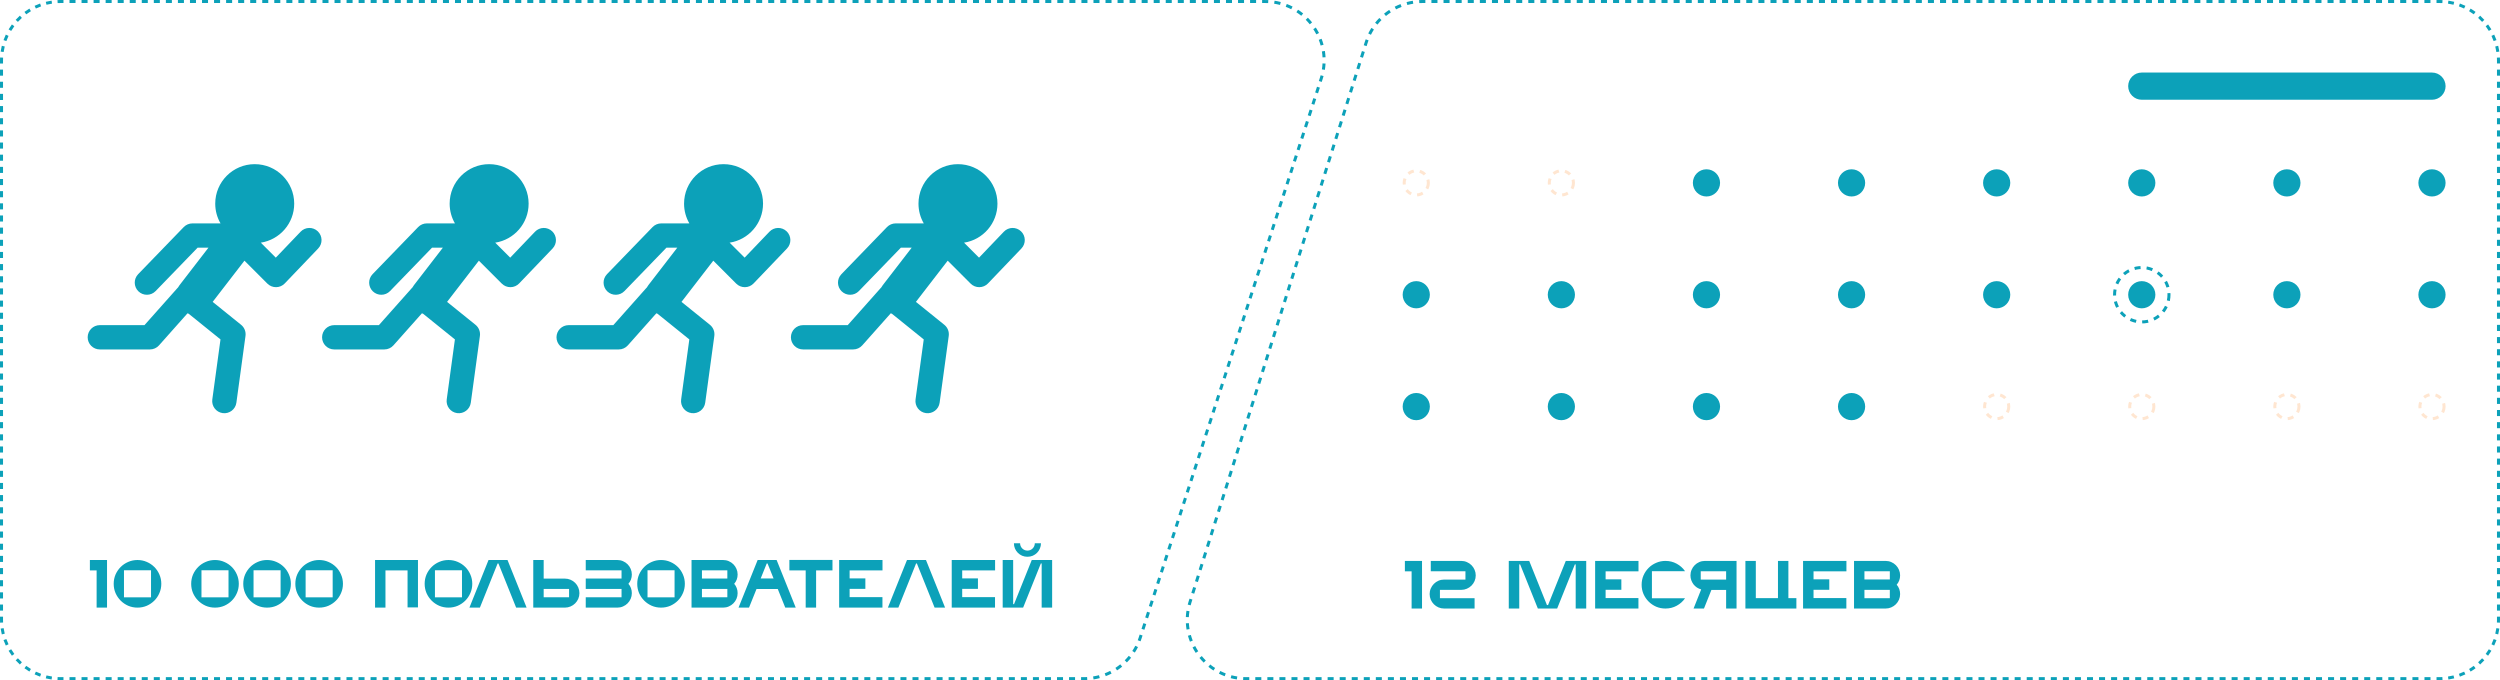 <?xml version="1.0" encoding="UTF-8"?> <svg xmlns="http://www.w3.org/2000/svg" width="827" height="225" viewBox="0 0 827 225" fill="none"> <path d="M704 28.5C704 26.015 706.015 24 708.5 24H804.5C806.985 24 809 26.015 809 28.5C809 30.985 806.985 33 804.5 33H708.5C706.015 33 704 30.985 704 28.5Z" fill="#0CA1B9"></path> <path fill-rule="evenodd" clip-rule="evenodd" d="M807.982 0.024L807.933 1.022C807.624 1.008 807.313 1 807 1L805.998 1L805.998 -2.86815e-05L807 -2.87691e-05C807.329 -2.87979e-05 807.656 0.008 807.982 0.024ZM809.936 0.214L809.79 1.203C810.41 1.294 811.02 1.416 811.619 1.565L811.861 0.595C811.231 0.437 810.588 0.31 809.936 0.214ZM813.74 1.164L813.403 2.106C813.991 2.316 814.565 2.555 815.125 2.82L815.553 1.916C814.964 1.637 814.359 1.386 813.74 1.164ZM817.283 2.843L816.768 3.7C817.303 4.021 817.82 4.367 818.318 4.737L818.914 3.935C818.39 3.545 817.846 3.18 817.283 2.843ZM820.431 5.181L819.759 5.922C820.22 6.339 820.661 6.78 821.078 7.241L821.819 6.569C821.379 6.084 820.916 5.621 820.431 5.181ZM823.065 8.085L822.263 8.682C822.633 9.18 822.979 9.697 823.3 10.232L824.157 9.717C823.82 9.154 823.455 8.61 823.065 8.085ZM825.084 11.447L824.18 11.875C824.445 12.435 824.684 13.009 824.894 13.597L825.836 13.26C825.614 12.641 825.363 12.036 825.084 11.447ZM826.405 15.139L825.435 15.381C825.584 15.98 825.705 16.59 825.797 17.21L826.786 17.064C826.69 16.412 826.563 15.769 826.405 15.139ZM826.976 19.018L825.977 19.067C825.992 19.376 826 19.687 826 20L826 21.005L827 21.005L827 20C827 19.671 826.992 19.343 826.976 19.018ZM827 23.016L826 23.016L826 25.027L827 25.027L827 23.016ZM827 27.038L826 27.038L826 29.049L827 29.049L827 27.038ZM827 31.06L826 31.06L826 33.071L827 33.071L827 31.06ZM827 35.081L826 35.081L826 37.092L827 37.092L827 35.081ZM827 39.103L826 39.103L826 41.114L827 41.114L827 39.103ZM827 43.125L826 43.125L826 45.136L827 45.136L827 43.125ZM827 47.147L826 47.147L826 49.158L827 49.158L827 47.147ZM827 51.169L826 51.169L826 53.179L827 53.179L827 51.169ZM827 55.19L826 55.19L826 57.201L827 57.201L827 55.19ZM827 59.212L826 59.212L826 61.223L827 61.223L827 59.212ZM827 63.234L826 63.234L826 65.245L827 65.245L827 63.234ZM827 67.255L826 67.255L826 69.266L827 69.266L827 67.255ZM827 71.277L826 71.277L826 73.288L827 73.288L827 71.277ZM827 75.299L826 75.299L826 77.31L827 77.31L827 75.299ZM827 79.321L826 79.321L826 81.332L827 81.332L827 79.321ZM827 83.342L826 83.342L826 85.353L827 85.353L827 83.342ZM827 87.364L826 87.364L826 89.375L827 89.375L827 87.364ZM827 91.386L826 91.386L826 93.397L827 93.397L827 91.386ZM827 95.408L826 95.408L826 97.418L827 97.418L827 95.408ZM827 99.429L826 99.429L826 101.44L827 101.44L827 99.429ZM827 103.451L826 103.451L826 105.462L827 105.462L827 103.451ZM827 107.473L826 107.473L826 109.484L827 109.484L827 107.473ZM827 111.495L826 111.495L826 113.505L827 113.505L827 111.495ZM827 115.516L826 115.516L826 117.527L827 117.527L827 115.516ZM827 119.538L826 119.538L826 121.549L827 121.549L827 119.538ZM827 123.56L826 123.56L826 125.571L827 125.571L827 123.56ZM827 127.582L826 127.582L826 129.592L827 129.592L827 127.582ZM827 131.603L826 131.603L826 133.614L827 133.614L827 131.603ZM827 135.625L826 135.625L826 137.636L827 137.636L827 135.625ZM827 139.647L826 139.647L826 141.658L827 141.658L827 139.647ZM827 143.669L826 143.669L826 145.679L827 145.679L827 143.669ZM827 147.69L826 147.69L826 149.701L827 149.701L827 147.69ZM827 151.712L826 151.712L826 153.723L827 153.723L827 151.712ZM827 155.734L826 155.734L826 157.745L827 157.745L827 155.734ZM827 159.755L826 159.755L826 161.766L827 161.766L827 159.755ZM827 163.777L826 163.777L826 165.788L827 165.788L827 163.777ZM827 167.799L826 167.799L826 169.81L827 169.81L827 167.799ZM827 171.821L826 171.821L826 173.832L827 173.832L827 171.821ZM827 175.842L826 175.842L826 177.853L827 177.853L827 175.842ZM827 179.864L826 179.864L826 181.875L827 181.875L827 179.864ZM827 183.886L826 183.886L826 185.897L827 185.897L827 183.886ZM827 187.908L826 187.908L826 189.918L827 189.918L827 187.908ZM827 191.929L826 191.929L826 193.94L827 193.94L827 191.929ZM827 195.951L826 195.951L826 197.962L827 197.962L827 195.951ZM827 199.973L826 199.973L826 201.984L827 201.984L827 199.973ZM827 203.995L826 203.995L826 205C826 205.313 825.992 205.624 825.977 205.933L826.976 205.982C826.992 205.656 827 205.329 827 205L827 203.995ZM826.786 207.936L825.797 207.79C825.706 208.41 825.584 209.02 825.435 209.619L826.405 209.861C826.563 209.231 826.69 208.588 826.786 207.936ZM825.836 211.74L824.894 211.403C824.684 211.991 824.445 212.565 824.18 213.125L825.084 213.553C825.363 212.964 825.614 212.359 825.836 211.74ZM824.157 215.283L823.3 214.768C822.979 215.303 822.633 215.82 822.263 216.318L823.065 216.915C823.455 216.39 823.82 215.846 824.157 215.283ZM821.819 218.431L821.078 217.759C820.661 218.22 820.22 218.661 819.759 219.078L820.431 219.819C820.916 219.379 821.379 218.916 821.819 218.431ZM818.914 221.065L818.318 220.263C817.82 220.633 817.303 220.979 816.768 221.3L817.283 222.157C817.846 221.82 818.39 221.455 818.914 221.065ZM815.553 223.084L815.125 222.18C814.565 222.445 813.991 222.684 813.403 222.894L813.74 223.836C814.359 223.614 814.964 223.363 815.553 223.084ZM811.861 224.405L811.619 223.435C811.02 223.584 810.41 223.706 809.79 223.797L809.936 224.786C810.588 224.69 811.231 224.563 811.861 224.405ZM807.982 224.976C807.656 224.992 807.329 225 807 225L806.003 225L806.003 224L807 224C807.313 224 807.624 223.992 807.933 223.977L807.982 224.976ZM804.01 225L804.01 224L802.016 224L802.016 225L804.01 225ZM800.022 225L800.022 224L798.029 224L798.029 225L800.022 225ZM796.035 225L796.035 224L794.041 224L794.041 225L796.035 225ZM792.048 225L792.048 224L790.054 224L790.054 225L792.048 225ZM788.061 225L788.061 224L786.067 224L786.067 225L788.061 225ZM784.073 225L784.073 224L782.08 224L782.08 225L784.073 225ZM780.086 225L780.086 224L778.093 224L778.093 225L780.086 225ZM776.099 225L776.099 224L774.105 224L774.105 225L776.099 225ZM772.112 225L772.112 224L770.118 224L770.118 225L772.112 225ZM768.124 225L768.124 224L766.131 224L766.131 225L768.124 225ZM764.137 225L764.137 224L762.144 224L762.144 225L764.137 225ZM760.15 225L760.15 224L758.156 224L758.156 225L760.15 225ZM756.163 225L756.163 224L754.169 224L754.169 225L756.163 225ZM752.176 225L752.176 224L750.182 224L750.182 225L752.176 225ZM748.188 225L748.188 224L746.195 224L746.195 225L748.188 225ZM744.201 225L744.201 224L742.208 224L742.208 225L744.201 225ZM740.214 225L740.214 224L738.22 224L738.22 225L740.214 225ZM736.227 225L736.227 224L734.233 224L734.233 225L736.227 225ZM732.239 225L732.239 224L730.246 224L730.246 225L732.239 225ZM728.252 225L728.252 224L726.259 224L726.259 225L728.252 225ZM724.265 225L724.265 224L722.271 224L722.271 225L724.265 225ZM720.278 225L720.278 224L718.284 224L718.284 225L720.278 225ZM716.291 225L716.291 224L714.297 224L714.297 225L716.291 225ZM712.303 225L712.303 224L710.31 224L710.31 225L712.303 225ZM708.316 225L708.316 224L706.322 224L706.322 225L708.316 225ZM704.329 225L704.329 224L702.335 224L702.335 225L704.329 225ZM700.342 225L700.342 224L698.348 224L698.348 225L700.342 225ZM696.354 225L696.354 224L694.361 224L694.361 225L696.354 225ZM692.367 225L692.367 224L690.374 224L690.374 225L692.367 225ZM688.38 225L688.38 224L686.386 224L686.386 225L688.38 225ZM684.393 225L684.393 224L682.399 224L682.399 225L684.393 225ZM680.405 225L680.405 224L678.412 224L678.412 225L680.405 225ZM676.418 225L676.418 224L674.425 224L674.425 225L676.418 225ZM672.431 225L672.431 224L670.437 224L670.437 225L672.431 225ZM668.444 225L668.444 224L666.45 224L666.45 225L668.444 225ZM664.456 225L664.456 224L662.463 224L662.463 225L664.456 225ZM660.469 225L660.469 224L658.476 224L658.476 225L660.469 225ZM656.482 225L656.482 224L654.488 224L654.488 225L656.482 225ZM652.495 225L652.495 224L650.501 224L650.501 225L652.495 225ZM648.508 225L648.508 224L646.514 224L646.514 225L648.508 225ZM644.52 225L644.52 224L642.527 224L642.527 225L644.52 225ZM640.533 225L640.533 224L638.539 224L638.539 225L640.533 225ZM636.546 225L636.546 224L634.552 224L634.552 225L636.546 225ZM632.559 225L632.559 224L630.565 224L630.565 225L632.559 225ZM628.571 225L628.571 224L626.578 224L626.578 225L628.571 225ZM624.584 225L624.584 224L622.59 224L622.59 225L624.584 225ZM620.597 225L620.597 224L618.603 224L618.603 225L620.597 225ZM616.61 225L616.61 224L614.616 224L614.616 225L616.61 225ZM612.622 225L612.622 224L610.629 224L610.629 225L612.622 225ZM608.635 225L608.635 224L606.641 224L606.641 225L608.635 225ZM604.648 225L604.648 224L602.654 224L602.654 225L604.648 225ZM600.661 225L600.661 224L598.667 224L598.667 225L600.661 225ZM596.673 225L596.673 224L594.68 224L594.68 225L596.673 225ZM592.686 225L592.686 224L590.693 224L590.693 225L592.686 225ZM588.699 225L588.699 224L586.705 224L586.705 225L588.699 225ZM584.712 225L584.712 224L582.718 224L582.718 225L584.712 225ZM580.724 225L580.724 224L578.731 224L578.731 225L580.724 225ZM576.737 225L576.737 224L574.744 224L574.744 225L576.737 225ZM572.75 225L572.75 224L570.756 224L570.756 225L572.75 225ZM568.763 225L568.763 224L566.769 224L566.769 225L568.763 225ZM564.775 225L564.775 224L562.782 224L562.782 225L564.775 225ZM560.788 225L560.788 224L558.795 224L558.795 225L560.788 225ZM556.801 225L556.801 224L554.807 224L554.807 225L556.801 225ZM552.814 225L552.814 224L550.82 224L550.82 225L552.814 225ZM548.826 225L548.826 224L546.833 224L546.833 225L548.826 225ZM544.839 225L544.839 224L542.846 224L542.846 225L544.839 225ZM540.852 225L540.852 224L538.858 224L538.858 225L540.852 225ZM536.865 225L536.865 224L534.871 224L534.871 225L536.865 225ZM532.877 225L532.877 224L530.884 224L530.884 225L532.877 225ZM528.89 225L528.89 224L526.897 224L526.897 225L528.89 225ZM524.903 225L524.903 224L522.909 224L522.909 225L524.903 225ZM520.916 225L520.916 224L518.922 224L518.922 225L520.916 225ZM516.928 225L516.928 224L514.935 224L514.935 225L516.928 225ZM512.941 225L512.941 224L510.948 224L510.948 225L512.941 225ZM508.954 225L508.954 224L506.96 224L506.96 225L508.954 225ZM504.967 225L504.967 224L502.973 224L502.973 225L504.967 225ZM500.98 225L500.98 224L498.986 224L498.986 225L500.98 225ZM496.992 225L496.992 224L494.999 224L494.999 225L496.992 225ZM493.005 225L493.005 224L491.011 224L491.011 225L493.005 225ZM489.018 225L489.018 224L487.024 224L487.024 225L489.018 225ZM485.031 225L485.031 224L483.037 224L483.037 225L485.031 225ZM481.043 225L481.043 224L479.05 224L479.05 225L481.043 225ZM477.056 225L477.056 224L475.062 224L475.062 225L477.056 225ZM473.069 225L473.069 224L471.075 224L471.075 225L473.069 225ZM469.082 225L469.082 224L467.088 224L467.088 225L469.082 225ZM465.094 225L465.094 224L463.101 224L463.101 225L465.094 225ZM461.107 225L461.107 224L459.113 224L459.113 225L461.107 225ZM457.12 225L457.12 224L455.126 224L455.126 225L457.12 225ZM453.133 225L453.133 224L451.139 224L451.139 225L453.133 225ZM449.145 225L449.145 224L447.152 224L447.152 225L449.145 225ZM445.158 225L445.158 224L443.164 224L443.164 225L445.158 225ZM441.171 225L441.171 224L439.177 224L439.177 225L441.171 225ZM437.184 225L437.184 224L435.19 224L435.19 225L437.184 225ZM433.196 225L433.196 224L431.203 224L431.203 225L433.196 225ZM429.209 225L429.209 224L427.216 224L427.216 225L429.209 225ZM425.222 225L425.222 224L423.228 224L423.228 225L425.222 225ZM421.235 225L421.235 224L419.241 224L419.241 225L421.235 225ZM417.247 225L417.247 224L415.254 224L415.254 225L417.247 225ZM413.26 225L413.26 224L412.264 224C411.93 224 411.599 223.992 411.271 223.975L411.221 224.974C411.566 224.991 411.914 225 412.264 225L413.26 225ZM409.147 224.762L409.299 223.774C408.64 223.672 407.994 223.536 407.363 223.37L407.107 224.336C407.772 224.512 408.453 224.655 409.147 224.762ZM405.124 223.699L405.48 222.764C404.86 222.528 404.256 222.26 403.671 221.963L403.218 222.855C403.835 223.168 404.47 223.45 405.124 223.699ZM401.412 221.814L401.956 220.975C401.401 220.615 400.866 220.227 400.354 219.813L399.725 220.591C400.264 221.027 400.827 221.435 401.412 221.814ZM398.175 219.199L398.88 218.49C398.412 218.024 397.968 217.533 397.551 217.022L396.776 217.654C397.215 218.192 397.682 218.708 398.175 219.199ZM395.543 215.974L396.379 215.424C396.016 214.873 395.682 214.302 395.377 213.715L394.49 214.175C394.81 214.793 395.162 215.393 395.543 215.974ZM393.628 212.278L394.558 211.912C394.317 211.3 394.108 210.673 393.931 210.035L392.967 210.302C393.153 210.974 393.374 211.633 393.628 212.278ZM392.517 208.267L393.504 208.103C393.396 207.455 393.322 206.799 393.283 206.136L392.284 206.195C392.326 206.894 392.404 207.585 392.517 208.267ZM392.272 204.112L393.27 204.159C393.301 203.507 393.366 202.85 393.467 202.19L392.478 202.039C392.372 202.733 392.304 203.425 392.272 204.112ZM392.899 199.998L393.867 200.249C393.949 199.931 394.041 199.613 394.141 199.295L394.444 198.331L393.491 198.031L393.187 198.994C393.082 199.329 392.986 199.663 392.899 199.998ZM394.097 196.104L395.051 196.404L395.658 194.477L394.704 194.177L394.097 196.104ZM395.311 192.249L396.264 192.55L396.871 190.623L395.917 190.322L395.311 192.249ZM396.524 188.395L397.478 188.696L398.084 186.768L397.131 186.468L396.524 188.395ZM397.737 184.541L398.691 184.841L399.298 182.914L398.344 182.614L397.737 184.541ZM398.951 180.687L399.904 180.987L400.511 179.06L399.557 178.76L398.951 180.687ZM400.164 176.833L401.118 177.133L401.725 175.206L400.771 174.906L400.164 176.833ZM401.377 172.979L402.331 173.279L402.938 171.352L401.984 171.052L401.377 172.979ZM402.591 169.124L403.545 169.425L404.151 167.498L403.197 167.197L402.591 169.124ZM403.804 165.27L404.758 165.571L405.365 163.643L404.411 163.343L403.804 165.27ZM405.017 161.416L405.971 161.716L406.578 159.789L405.624 159.489L405.017 161.416ZM406.231 157.562L407.185 157.862L407.791 155.935L406.838 155.635L406.231 157.562ZM407.444 153.708L408.398 154.008L409.005 152.081L408.051 151.781L407.444 153.708ZM408.658 149.854L409.611 150.154L410.218 148.227L409.264 147.927L408.658 149.854ZM409.871 145.999L410.825 146.3L411.431 144.373L410.478 144.072L409.871 145.999ZM411.084 142.145L412.038 142.446L412.645 140.518L411.691 140.218L411.084 142.145ZM412.298 138.291L413.251 138.591L413.858 136.664L412.904 136.364L412.298 138.291ZM413.511 134.437L414.465 134.737L415.072 132.81L414.118 132.51L413.511 134.437ZM414.724 130.583L415.678 130.883L416.285 128.956L415.331 128.656L414.724 130.583ZM415.938 126.729L416.892 127.029L417.498 125.102L416.544 124.802L415.938 126.729ZM417.151 122.874L418.105 123.175L418.712 121.248L417.758 120.947L417.151 122.874ZM418.364 119.02L419.318 119.321L419.925 117.394L418.971 117.093L418.364 119.02ZM419.578 115.166L420.532 115.466L421.138 113.539L420.185 113.239L419.578 115.166ZM420.791 111.312L421.745 111.612L422.352 109.685L421.398 109.385L420.791 111.312ZM422.005 107.458L422.958 107.758L423.565 105.831L422.611 105.531L422.005 107.458ZM423.218 103.604L424.172 103.904L424.778 101.977L423.825 101.677L423.218 103.604ZM424.431 99.749L425.385 100.05L425.992 98.123L425.038 97.822L424.431 99.749ZM425.645 95.895L426.598 96.196L427.205 94.269L426.251 93.968L425.645 95.895ZM426.858 92.041L427.812 92.341L428.419 90.414L427.465 90.114L426.858 92.041ZM428.071 88.187L429.025 88.487L429.632 86.56L428.678 86.26L428.071 88.187ZM429.285 84.333L430.239 84.633L430.845 82.706L429.891 82.406L429.285 84.333ZM430.498 80.479L431.452 80.779L432.059 78.852L431.105 78.552L430.498 80.479ZM431.712 76.624L432.665 76.925L433.272 74.998L432.318 74.697L431.712 76.624ZM432.925 72.77L433.879 73.071L434.485 71.144L433.532 70.843L432.925 72.77ZM434.138 68.916L435.092 69.216L435.699 67.289L434.745 66.989L434.138 68.916ZM435.352 65.062L436.305 65.362L436.912 63.435L435.958 63.135L435.352 65.062ZM436.565 61.208L437.519 61.508L438.125 59.581L437.172 59.281L436.565 61.208ZM437.778 57.354L438.732 57.654L439.339 55.727L438.385 55.427L437.778 57.354ZM438.992 53.499L439.946 53.8L440.552 51.873L439.598 51.572L438.992 53.499ZM440.205 49.645L441.159 49.946L441.766 48.019L440.812 47.718L440.205 49.645ZM441.418 45.791L442.372 46.091L442.979 44.164L442.025 43.864L441.418 45.791ZM442.632 41.937L443.586 42.237L444.192 40.31L443.238 40.01L442.632 41.937ZM443.845 38.083L444.799 38.383L445.406 36.456L444.452 36.156L443.845 38.083ZM445.059 34.229L446.012 34.529L446.619 32.602L445.665 32.302L445.059 34.229ZM446.272 30.375L447.226 30.675L447.832 28.748L446.879 28.447L446.272 30.375ZM447.485 26.52L448.439 26.821L449.046 24.893L448.092 24.593L447.485 26.52ZM448.699 22.666L449.652 22.966L450.259 21.039L449.305 20.739L448.699 22.666ZM449.912 18.812L450.866 19.112L451.472 17.185L450.519 16.885L449.912 18.812ZM451.125 14.958L452.079 15.258L452.383 14.294C452.483 13.974 452.592 13.658 452.709 13.346L451.772 12.996C451.649 13.324 451.535 13.657 451.429 13.994L451.125 14.958ZM452.612 11.063L453.507 11.509C453.807 10.908 454.137 10.327 454.495 9.767L453.653 9.228C453.276 9.818 452.928 10.43 452.612 11.063ZM454.88 7.514L455.662 8.138C456.08 7.615 456.524 7.116 456.993 6.642L456.282 5.939C455.789 6.438 455.321 6.963 454.88 7.514ZM457.842 4.52L458.475 5.294C458.993 4.871 459.532 4.475 460.091 4.109L459.542 3.272C458.954 3.658 458.387 4.074 457.842 4.52ZM461.364 2.211L461.822 3.1C462.415 2.795 463.024 2.521 463.649 2.279L463.288 1.347C462.63 1.601 461.988 1.89 461.364 2.211ZM465.292 0.69L465.552 1.655C466.194 1.482 466.848 1.342 467.511 1.236L467.354 0.249C466.655 0.36 465.967 0.508 465.292 0.69ZM469.451 0.028L469.503 1.026C469.836 1.009 470.17 1 470.506 1L471.507 1L471.507 5.60595e-07L470.506 6.48145e-07C470.152 6.7904e-07 469.801 0.009 469.451 0.028ZM473.51 3.85493e-07L473.51 1L475.513 1L475.513 2.10389e-07L473.51 3.85493e-07ZM477.516 3.5287e-08L477.516 1L479.519 1L479.519 -1.39817e-07L477.516 3.5287e-08ZM481.522 -3.14919e-07L481.522 1L483.525 1L483.525 -4.90021e-07L481.522 -3.14919e-07ZM485.528 -6.65125e-07L485.528 1L487.531 1L487.531 -8.40227e-07L485.528 -6.65125e-07ZM489.534 -1.01533e-06L489.534 1L491.537 1L491.537 -1.19043e-06L489.534 -1.01533e-06ZM493.54 -1.36554e-06L493.54 1L495.542 1L495.542 -1.54064e-06L493.54 -1.36554e-06ZM497.545 -1.71574e-06L497.545 1L499.548 1L499.548 -1.89084e-06L497.545 -1.71574e-06ZM501.551 -2.06595e-06L501.551 1L503.554 1L503.554 -2.24105e-06L501.551 -2.06595e-06ZM505.557 -2.41615e-06L505.557 1L507.56 1L507.56 -2.59126e-06L505.557 -2.41615e-06ZM509.563 -2.76636e-06L509.563 1L511.566 1L511.566 -2.94146e-06L509.563 -2.76636e-06ZM513.569 -3.11656e-06L513.569 1L515.572 1L515.572 -3.29167e-06L513.569 -3.11656e-06ZM517.575 -3.46677e-06L517.575 1L519.578 1L519.578 -3.64187e-06L517.575 -3.46677e-06ZM521.581 -3.81697e-06L521.581 1L523.584 1L523.584 -3.99208e-06L521.581 -3.81697e-06ZM525.587 -4.16718e-06L525.587 1L527.589 1L527.589 -4.34228e-06L525.587 -4.16718e-06ZM529.592 -4.51739e-06L529.592 1L531.595 1L531.595 -4.69249e-06L529.592 -4.51739e-06ZM533.598 -4.86759e-06L533.598 1L535.601 1L535.601 -5.04269e-06L533.598 -4.86759e-06ZM537.604 -5.2178e-06L537.604 1L539.607 1L539.607 -5.3929e-06L537.604 -5.2178e-06ZM541.61 -5.568e-06L541.61 1L543.613 1L543.613 -5.74311e-06L541.61 -5.568e-06ZM545.616 -5.91821e-06L545.616 1L547.619 1L547.619 -6.09331e-06L545.616 -5.91821e-06ZM549.622 -6.26841e-06L549.622 1L551.625 1L551.625 -6.44352e-06L549.622 -6.26841e-06ZM553.628 -6.61862e-06L553.628 1L555.631 1L555.631 -6.79372e-06L553.628 -6.61862e-06ZM557.634 -6.96883e-06L557.634 1L559.637 1L559.637 -7.14393e-06L557.634 -6.96883e-06ZM561.64 -7.31903e-06L561.64 1L563.642 1L563.642 -7.49414e-06L561.64 -7.31903e-06ZM565.645 -7.66924e-06L565.645 1L567.648 1L567.648 -7.84434e-06L565.645 -7.66924e-06ZM569.651 -8.01944e-06L569.651 1L571.654 1L571.654 -8.19455e-06L569.651 -8.01944e-06ZM573.657 -8.36965e-06L573.657 1L575.66 1L575.66 -8.54475e-06L573.657 -8.36965e-06ZM577.663 -8.71986e-06L577.663 1L579.666 1L579.666 -8.89496e-06L577.663 -8.71986e-06ZM581.669 -9.07006e-06L581.669 1L583.672 1L583.672 -9.24516e-06L581.669 -9.07006e-06ZM585.675 -9.42027e-06L585.675 1L587.678 1L587.678 -9.59537e-06L585.675 -9.42027e-06ZM589.681 -9.77047e-06L589.681 1L591.684 1L591.684 -9.94558e-06L589.681 -9.77047e-06ZM593.687 -1.01207e-05L593.687 1L595.69 1L595.69 -1.02958e-05L593.687 -1.01207e-05ZM597.693 -1.04709e-05L597.693 1L599.695 1L599.695 -1.0646e-05L597.693 -1.04709e-05ZM601.698 -1.08211e-05L601.698 1L603.701 1L603.701 -1.09962e-05L601.698 -1.08211e-05ZM605.704 -1.11713e-05L605.704 1L607.707 1L607.707 -1.13464e-05L605.704 -1.11713e-05ZM609.71 -1.15215e-05L609.71 1L611.713 1L611.713 -1.16966e-05L609.71 -1.15215e-05ZM613.716 -1.18717e-05L613.716 1L615.719 1L615.719 -1.20468e-05L613.716 -1.18717e-05ZM617.722 -1.22219e-05L617.722 1L619.725 1L619.725 -1.2397e-05L617.722 -1.22219e-05ZM621.728 -1.25721e-05L621.728 1L623.731 1L623.731 -1.27472e-05L621.728 -1.25721e-05ZM625.734 -1.29223e-05L625.734 1L627.737 1L627.737 -1.30974e-05L625.734 -1.29223e-05ZM629.74 -1.32725e-05L629.74 1L631.743 1L631.743 -1.34476e-05L629.74 -1.32725e-05ZM633.746 -1.36227e-05L633.746 1L635.749 1L635.749 -1.37978e-05L633.746 -1.36227e-05ZM637.751 -1.39729e-05L637.751 1L639.754 1L639.754 -1.4148e-05L637.751 -1.39729e-05ZM641.757 -1.43232e-05L641.757 1L643.76 1L643.76 -1.44983e-05L641.757 -1.43232e-05ZM645.763 -1.46734e-05L645.763 1L647.766 1L647.766 -1.48485e-05L645.763 -1.46734e-05ZM649.769 -1.50236e-05L649.769 1L651.772 1L651.772 -1.51987e-05L649.769 -1.50236e-05ZM653.775 -1.53738e-05L653.775 1L655.778 1L655.778 -1.55489e-05L653.775 -1.53738e-05ZM657.781 -1.5724e-05L657.781 1L659.784 1L659.784 -1.58991e-05L657.781 -1.5724e-05ZM661.787 -1.60742e-05L661.787 1L663.79 1L663.79 -1.62493e-05L661.787 -1.60742e-05ZM665.793 -1.64244e-05L665.793 1L667.796 1L667.796 -1.65995e-05L665.793 -1.64244e-05ZM669.799 -1.67746e-05L669.799 1L671.802 1L671.802 -1.69497e-05L669.799 -1.67746e-05ZM673.804 -1.71248e-05L673.804 1L675.807 1L675.807 -1.72999e-05L673.804 -1.71248e-05ZM677.81 -1.7475e-05L677.81 1L679.813 1L679.813 -1.76501e-05L677.81 -1.7475e-05ZM681.816 -1.78252e-05L681.816 1L683.819 1L683.819 -1.80003e-05L681.816 -1.78252e-05ZM685.822 -1.81754e-05L685.822 1L687.825 1L687.825 -1.83505e-05L685.822 -1.81754e-05ZM689.828 -1.85256e-05L689.828 1L691.831 1L691.831 -1.87007e-05L689.828 -1.85256e-05ZM693.834 -1.88758e-05L693.834 1L695.837 1L695.837 -1.90509e-05L693.834 -1.88758e-05ZM697.84 -1.9226e-05L697.84 1L699.843 1L699.843 -1.94011e-05L697.84 -1.9226e-05ZM701.846 -1.95762e-05L701.846 1L703.849 1L703.849 -1.97513e-05L701.846 -1.95762e-05ZM705.852 -1.99264e-05L705.852 1L707.855 1L707.855 -2.01016e-05L705.852 -1.99264e-05ZM709.857 -2.02767e-05L709.857 1L711.86 1L711.86 -2.04518e-05L709.857 -2.02767e-05ZM713.863 -2.06269e-05L713.863 1L715.866 1L715.866 -2.0802e-05L713.863 -2.06269e-05ZM717.869 -2.09771e-05L717.869 1L719.872 1L719.872 -2.11522e-05L717.869 -2.09771e-05ZM721.875 -2.13273e-05L721.875 1L723.878 1L723.878 -2.15024e-05L721.875 -2.13273e-05ZM725.881 -2.16775e-05L725.881 1L727.884 1L727.884 -2.18526e-05L725.881 -2.16775e-05ZM729.887 -2.20277e-05L729.887 1L731.89 1L731.89 -2.22028e-05L729.887 -2.20277e-05ZM733.893 -2.23779e-05L733.893 1L735.896 1L735.896 -2.2553e-05L733.893 -2.23779e-05ZM737.899 -2.27281e-05L737.899 1L739.902 1L739.902 -2.29032e-05L737.899 -2.27281e-05ZM741.904 -2.30783e-05L741.904 1L743.907 1L743.907 -2.32534e-05L741.904 -2.30783e-05ZM745.91 -2.34285e-05L745.91 1L747.913 1L747.913 -2.36036e-05L745.91 -2.34285e-05ZM749.916 -2.37787e-05L749.916 1L751.919 1L751.919 -2.39538e-05L749.916 -2.37787e-05ZM753.922 -2.41289e-05L753.922 1L755.925 1L755.925 -2.4304e-05L753.922 -2.41289e-05ZM757.928 -2.44791e-05L757.928 1L759.931 1L759.931 -2.46542e-05L757.928 -2.44791e-05ZM761.934 -2.48293e-05L761.934 1L763.937 1L763.937 -2.50044e-05L761.934 -2.48293e-05ZM765.94 -2.51795e-05L765.94 1L767.943 1L767.943 -2.53546e-05L765.94 -2.51795e-05ZM769.945 -2.55297e-05L769.945 1L771.948 1L771.948 -2.57048e-05L769.945 -2.55297e-05ZM773.951 -2.58799e-05L773.951 1L775.954 1L775.954 -2.6055e-05L773.951 -2.58799e-05ZM777.957 -2.62301e-05L777.957 1L779.96 1L779.96 -2.64052e-05L777.957 -2.62301e-05ZM781.963 -2.65803e-05L781.963 1L783.966 1L783.966 -2.67554e-05L781.963 -2.65803e-05ZM785.969 -2.69305e-05L785.969 1L787.972 1L787.972 -2.71056e-05L785.969 -2.69305e-05ZM789.975 -2.72807e-05L789.975 1L791.978 1L791.978 -2.74558e-05L789.975 -2.72807e-05ZM793.981 -2.76309e-05L793.981 1L795.984 1L795.984 -2.7806e-05L793.981 -2.76309e-05ZM797.987 -2.79811e-05L797.987 1L799.989 1L799.989 -2.81562e-05L797.987 -2.79811e-05ZM801.992 -2.83313e-05L801.992 1L803.995 1L803.995 -2.85064e-05L801.992 -2.83313e-05Z" fill="#0CA1B9"></path> <path fill-rule="evenodd" clip-rule="evenodd" d="M19.018 224.976L19.067 223.977C19.376 223.992 19.687 224 20 224H20.996V225H20C19.671 225 19.343 224.992 19.018 224.976ZM17.064 224.786L17.21 223.797C16.59 223.706 15.98 223.584 15.381 223.435L15.139 224.405C15.769 224.563 16.412 224.69 17.064 224.786ZM13.26 223.836L13.597 222.894C13.009 222.684 12.435 222.445 11.875 222.18L11.447 223.084C12.036 223.363 12.641 223.614 13.26 223.836ZM9.717 222.157L10.232 221.3C9.697 220.979 9.18 220.633 8.682 220.263L8.085 221.065C8.61 221.455 9.154 221.82 9.717 222.157ZM6.569 219.819L7.241 219.078C6.78 218.661 6.339 218.22 5.922 217.759L5.181 218.431C5.621 218.916 6.084 219.379 6.569 219.819ZM3.935 216.915L4.737 216.318C4.367 215.82 4.021 215.303 3.7 214.768L2.843 215.283C3.18 215.846 3.545 216.39 3.935 216.915ZM1.916 213.553L2.82 213.125C2.555 212.565 2.316 211.991 2.106 211.403L1.164 211.74C1.386 212.359 1.637 212.964 1.916 213.553ZM0.595 209.861L1.565 209.619C1.416 209.02 1.294 208.41 1.203 207.79L0.214 207.936C0.31 208.588 0.437 209.231 0.595 209.861ZM0.024 205.982L1.023 205.933C1.008 205.624 1 205.313 1 205L1 203.995H0L0 205C0 205.329 0.008 205.656 0.024 205.982ZM0 201.984H1L1 199.973H0L0 201.984ZM0 197.962H1L1 195.951H0L0 197.962ZM0 193.94H1L1 191.929H0L0 193.94ZM0 189.918H1L1 187.908H0L0 189.918ZM0 185.897H1L1 183.886H0L0 185.897ZM0 181.875H1L1 179.864H0L0 181.875ZM0 177.853H1L1 175.842H0L0 177.853ZM0 173.832H1L1 171.821H0L0 173.832ZM0 169.81H1L1 167.799H0L0 169.81ZM0 165.788H1L1 163.777H0L0 165.788ZM0 161.766H1L1 159.755H0L0 161.766ZM0 157.745H1L1 155.734H0L0 157.745ZM0 153.723H1L1 151.712H0L0 153.723ZM0 149.701H1L1 147.69H0L0 149.701ZM0 145.679H1L1 143.668H0L0 145.679ZM0 141.658H1L1 139.647H0L0 141.658ZM0 137.636H1L1 135.625H0L0 137.636ZM0 133.614H1L1 131.603H0L0 133.614ZM0 129.592H1L1 127.582H0L0 129.592ZM0 125.571H1L1 123.56H0L0 125.571ZM0 121.549H1L1 119.538H0L0 121.549ZM0 117.527H1L1 115.516H0L0 117.527ZM0 113.505H1L1 111.495H0L0 113.505ZM0 109.484H1L1 107.473H0L0 109.484ZM0 105.462H1L1 103.451H0L0 105.462ZM0 101.44H1L1 99.429H0L0 101.44ZM0 97.418H1L1 95.408H0L0 97.418ZM0 93.397H1L1 91.386H0L0 93.397ZM0 89.375H1L1 87.364H0L0 89.375ZM0 85.353H1L1 83.342H0L0 85.353ZM0 81.332H1L1 79.321H0L0 81.332ZM0 77.31H1L1 75.299H0L0 77.31ZM0 73.288H1L1 71.277H0L0 73.288ZM0 69.266H1L1 67.255H0L0 69.266ZM0 65.245H1L1 63.234H0L0 65.245ZM0 61.223H1L1 59.212H0L0 61.223ZM0 57.201H1L1 55.19H0L0 57.201ZM0 53.179H1L1 51.169H0L0 53.179ZM0 49.158H1L1 47.147H0L0 49.158ZM0 45.136H1L1 43.125H0L0 45.136ZM0 41.114H1L1 39.103H0L0 41.114ZM0 37.092H1L1 35.082H0L0 37.092ZM0 33.071H1L1 31.06H0L0 33.071ZM0 29.049H1L1 27.038H0L0 29.049ZM0 25.027H1L1 23.016H0L0 25.027ZM0 21.006H1L1 20C1 19.687 1.008 19.376 1.023 19.067L0.024 19.018C0.008 19.343 0 19.671 0 20L0 21.006ZM0.214 17.064L1.203 17.21C1.294 16.59 1.416 15.98 1.565 15.381L0.595 15.139C0.437 15.769 0.31 16.412 0.214 17.064ZM1.164 13.26L2.106 13.597C2.316 13.009 2.555 12.435 2.82 11.875L1.916 11.447C1.637 12.036 1.386 12.641 1.164 13.26ZM2.843 9.717L3.7 10.232C4.021 9.697 4.367 9.18 4.737 8.682L3.935 8.085C3.545 8.61 3.18 9.154 2.843 9.717ZM5.181 6.569L5.922 7.241C6.339 6.78 6.78 6.339 7.241 5.922L6.569 5.181C6.084 5.621 5.621 6.084 5.181 6.569ZM8.085 3.935L8.682 4.737C9.18 4.367 9.697 4.021 10.232 3.7L9.717 2.843C9.154 3.18 8.61 3.545 8.085 3.935ZM11.447 1.916L11.875 2.82C12.435 2.555 13.009 2.316 13.597 2.106L13.26 1.164C12.641 1.386 12.036 1.637 11.447 1.916ZM15.139 0.595L15.381 1.565C15.98 1.416 16.59 1.294 17.21 1.203L17.064 0.214C16.412 0.31 15.769 0.437 15.139 0.595ZM19.018 0.024C19.343 0.008 19.671 0 20 0L20.996 0V1H20C19.687 1 19.376 1.008 19.067 1.023L19.018 0.024ZM22.989 0V1L24.981 1V0L22.989 0ZM26.974 0V1L28.966 1V0L26.974 0ZM30.959 0V1L32.951 1V0L30.959 0ZM34.944 0V1L36.936 1V0L34.944 0ZM38.929 0V1L40.922 1V0L38.929 0ZM42.914 0V1L44.907 1V0L42.914 0ZM46.899 0V1L48.892 1V0L46.899 0ZM50.884 0V1L52.877 1V0L50.884 0ZM54.869 0V1L56.862 1V0L54.869 0ZM58.854 0V1L60.847 1V0L58.854 0ZM62.839 0V1L64.832 1V0L62.839 0ZM66.824 0V1L68.817 1V0L66.824 0ZM70.809 0V1L72.802 1V0L70.809 0ZM74.794 0V1L76.787 1V0L74.794 0ZM78.779 0V1L80.772 1V0L78.779 0ZM82.764 0V1L84.757 1V0L82.764 0ZM86.749 0V1L88.742 1V0L86.749 0ZM90.734 0V1L92.727 1V0L90.734 0ZM94.719 0V1L96.712 1V0L94.719 0ZM98.705 0V1L100.697 1V0L98.705 0ZM102.69 0V1L104.682 1V0L102.69 0ZM106.675 0V1L108.667 1V0L106.675 0ZM110.66 0V1L112.652 1V0L110.66 0ZM114.645 0V1L116.637 1V0L114.645 0ZM118.63 0V1L120.622 1V0L118.63 0ZM122.615 0V1L124.607 1V0L122.615 0ZM126.6 0V1L128.592 1V0L126.6 0ZM130.585 0V1L132.577 1V0L130.585 0ZM134.57 0V1L136.563 1V0L134.57 0ZM138.555 0V1L140.548 1V0L138.555 0ZM142.54 0V1L144.533 1V0L142.54 0ZM146.525 0V1L148.518 1V0L146.525 0ZM150.51 0V1L152.503 1V0L150.51 0ZM154.495 0V1L156.488 1V0L154.495 0ZM158.48 0V1L160.473 1V0L158.48 0ZM162.465 0V1L164.458 1V0L162.465 0ZM166.45 0V1L168.443 1V0L166.45 0ZM170.435 0V1L172.428 1V0L170.435 0ZM174.42 0V1L176.413 1V0L174.42 0ZM178.405 0V1L180.398 1V0L178.405 0ZM182.391 0V1L184.383 1V0L182.391 0ZM186.376 0V1L188.368 1V0L186.376 0ZM190.361 0V1L192.353 1V0L190.361 0ZM194.346 0V1L196.338 1V0L194.346 0ZM198.331 0V1L200.323 1V0L198.331 0ZM202.316 0V1L204.308 1V0L202.316 0ZM206.301 0V1L208.293 1V0L206.301 0ZM210.286 0V1L212.278 1V0L210.286 0ZM214.271 0V1L216.263 1V0L214.271 0ZM218.256 0V1L220.248 1V0L218.256 0ZM222.241 0V1L224.234 1V0L222.241 0ZM226.226 0V1L228.219 1V0L226.226 0ZM230.211 0V1L232.204 1V0L230.211 0ZM234.196 0V1L236.189 1V0L234.196 0ZM238.181 0V1L240.174 1V0L238.181 0ZM242.166 0V1L244.159 1V0L242.166 0ZM246.151 0V1L248.144 1V0L246.151 0ZM250.136 0V1L252.129 1V0L250.136 0ZM254.121 0V1L256.114 1V0L254.121 0ZM258.106 0V1L260.099 1V0L258.106 0ZM262.091 0V1L264.084 1V0L262.091 0ZM266.077 0V1L268.069 1V0L266.077 0ZM270.062 0V1L272.054 1V0L270.062 0ZM274.047 0V1L276.039 1V0L274.047 0ZM278.032 0V1L280.024 1V0L278.032 0ZM282.017 0V1L284.009 1V0L282.017 0ZM286.002 0V1L287.994 1V0L286.002 0ZM289.987 0V1L291.979 1V0L289.987 0ZM293.972 0V1L295.964 1V0L293.972 0ZM297.957 0V1L299.949 1V0L297.957 0ZM301.942 0V1L303.934 1V0L301.942 0ZM305.927 0V1L307.919 1V0L305.927 0ZM309.912 0V1L311.905 1V0L309.912 0ZM313.897 0V1L315.89 1V0L313.897 0ZM317.882 0V1L319.875 1V0L317.882 0ZM321.867 0V1L323.86 1V0L321.867 0ZM325.852 0V1L327.845 1V0L325.852 0ZM329.837 0V1L331.83 1V0L329.837 0ZM333.822 0V1L335.815 1V0L333.822 0ZM337.807 0V1L339.8 1V0L337.807 0ZM341.792 0V1L343.785 1V0L341.792 0ZM345.777 0V1L347.77 1V0L345.777 0ZM349.762 0V1L351.755 1V0L349.762 0ZM353.747 0V1L355.74 1V0L353.747 0ZM357.733 0V1L359.725 1V0L357.733 0ZM361.718 0V1L363.71 1V0L361.718 0ZM365.703 0V1L367.695 1V0L365.703 0ZM369.688 0V1L371.68 1V0L369.688 0ZM373.673 0V1L375.665 1V0L373.673 0ZM377.658 0V1L379.65 1V0L377.658 0ZM381.643 0V1L383.635 1V0L381.643 0ZM385.628 0V1L387.62 1V0L385.628 0ZM389.613 0V1L391.605 1V0L389.613 0ZM393.598 0V1L395.59 1V0L393.598 0ZM397.583 0V1L399.576 1V0L397.583 0ZM401.568 0V1L403.561 1V0L401.568 0ZM405.553 0V1L407.546 1V0L405.553 0ZM409.538 0V1L411.531 1V0L409.538 0ZM413.523 0V1L415.516 1V0L413.523 0ZM417.508 0V1L418.504 1C418.839 1 419.172 1.008 419.502 1.025L419.552 0.026M357.622 225V224H358.618C358.952 224 359.284 223.991 359.614 223.974L359.666 224.973C359.319 224.991 358.969 225 358.618 225H357.622ZM361.75 224.754L361.594 223.767C362.253 223.662 362.903 223.524 363.541 223.353L363.8 224.319C363.128 224.499 362.444 224.645 361.75 224.754ZM365.792 223.67L365.433 222.737C366.054 222.498 366.661 222.227 367.251 221.926L367.705 222.817C367.084 223.134 366.446 223.419 365.792 223.67ZM369.519 221.768L368.974 220.93C369.531 220.568 370.068 220.177 370.584 219.759L371.214 220.536C370.671 220.976 370.105 221.387 369.519 221.768ZM372.77 219.133L372.063 218.426C372.531 217.957 372.976 217.464 373.394 216.946L374.172 217.575C373.731 218.12 373.263 218.64 372.77 219.133ZM375.402 215.879L374.563 215.335C374.922 214.781 375.254 214.206 375.556 213.611L376.448 214.063C376.129 214.69 375.78 215.296 375.402 215.879ZM377.297 212.148L376.363 211.791C376.481 211.482 376.592 211.169 376.695 210.852L377 209.908L377.952 210.216L377.646 211.16C377.538 211.494 377.421 211.823 377.297 212.148ZM378.563 208.328L377.611 208.02L378.222 206.132L379.174 206.44L378.563 208.328ZM379.785 204.552L378.833 204.244L379.444 202.357L380.396 202.665L379.785 204.552ZM381.007 200.777L380.056 200.469L380.667 198.581L381.618 198.889L381.007 200.777ZM382.229 197.001L381.278 196.693L381.889 194.806L382.84 195.114L382.229 197.001ZM383.451 193.226L382.5 192.918L383.111 191.03L384.062 191.338L383.451 193.226ZM384.673 189.45L383.722 189.142L384.333 187.255L385.284 187.563L384.673 189.45ZM385.896 185.675L384.944 185.367L385.555 183.479L386.507 183.787L385.896 185.675ZM387.118 181.899L386.166 181.591L386.777 179.704L387.729 180.012L387.118 181.899ZM388.34 178.124L387.389 177.816L388 175.928L388.951 176.236L388.34 178.124ZM389.562 174.348L388.611 174.04L389.222 172.153L390.173 172.461L389.562 174.348ZM390.784 170.573L389.833 170.265L390.444 168.377L391.395 168.685L390.784 170.573ZM392.006 166.797L391.055 166.489L391.666 164.602L392.617 164.91L392.006 166.797ZM393.229 163.022L392.277 162.714L392.888 160.826L393.84 161.134L393.229 163.022ZM394.451 159.246L393.499 158.938L394.11 157.051L395.062 157.359L394.451 159.246ZM395.673 155.471L394.721 155.163L395.333 153.275L396.284 153.583L395.673 155.471ZM396.895 151.695L395.944 151.387L396.555 149.5L397.506 149.808L396.895 151.695ZM398.117 147.92L397.166 147.612L397.777 145.724L398.728 146.032L398.117 147.92ZM399.339 144.144L398.388 143.836L398.999 141.949L399.95 142.257L399.339 144.144ZM400.562 140.369L399.61 140.061L400.221 138.173L401.173 138.481L400.562 140.369ZM401.784 136.593L400.832 136.285L401.443 134.398L402.395 134.705L401.784 136.593ZM403.006 132.818L402.054 132.51L402.666 130.622L403.617 130.93L403.006 132.818ZM404.228 129.042L403.277 128.734L403.888 126.846L404.839 127.154L404.228 129.042ZM405.45 125.267L404.499 124.959L405.11 123.071L406.061 123.379L405.45 125.267ZM406.672 121.491L405.721 121.183L406.332 119.295L407.283 119.603L406.672 121.491ZM407.895 117.716L406.943 117.408L407.554 115.52L408.506 115.828L407.895 117.716ZM409.117 113.94L408.165 113.632L408.776 111.744L409.728 112.052L409.117 113.94ZM410.339 110.165L409.387 109.857L409.999 107.969L410.95 108.277L410.339 110.165ZM411.561 106.389L410.61 106.081L411.221 104.193L412.172 104.501L411.561 106.389ZM412.783 102.614L411.832 102.306L412.443 100.418L413.394 100.726L412.783 102.614ZM414.005 98.838L413.054 98.53L413.665 96.642L414.616 96.95L414.005 98.838ZM415.227 95.063L414.276 94.755L414.887 92.867L415.839 93.175L415.227 95.063ZM416.45 91.287L415.498 90.979L416.109 89.091L417.061 89.399L416.45 91.287ZM417.672 87.512L416.72 87.204L417.332 85.316L418.283 85.624L417.672 87.512ZM418.894 83.736L417.943 83.428L418.554 81.54L419.505 81.848L418.894 83.736ZM420.116 79.96L419.165 79.653L419.776 77.765L420.727 78.073L420.116 79.96ZM421.338 76.185L420.387 75.877L420.998 73.989L421.949 74.297L421.338 76.185ZM422.56 72.409L421.609 72.102L422.22 70.214L423.172 70.522L422.56 72.409ZM423.783 68.634L422.831 68.326L423.442 66.438L424.394 66.746L423.783 68.634ZM425.005 64.859L424.053 64.55L424.664 62.663L425.616 62.971L425.005 64.859ZM426.227 61.083L425.276 60.775L425.887 58.887L426.838 59.195L426.227 61.083ZM427.449 57.307L426.498 56.999L427.109 55.112L428.06 55.42L427.449 57.307ZM428.671 53.532L427.72 53.224L428.331 51.336L429.282 51.644L428.671 53.532ZM429.893 49.756L428.942 49.448L429.553 47.561L430.505 47.869L429.893 49.756ZM431.116 45.981L430.164 45.673L430.775 43.785L431.727 44.093L431.116 45.981ZM432.338 42.205L431.386 41.897L431.997 40.01L432.949 40.318L432.338 42.205ZM433.56 38.43L432.609 38.122L433.22 36.234L434.171 36.542L433.56 38.43ZM434.782 34.654L433.831 34.346L434.442 32.459L435.393 32.767L434.782 34.654ZM436.004 30.879L435.053 30.571L435.664 28.683L436.615 28.991L436.004 30.879ZM437.226 27.103L436.275 26.795L436.581 25.852C436.684 25.533 436.778 25.214 436.864 24.895L437.83 25.154C437.74 25.489 437.64 25.825 437.532 26.16L437.226 27.103ZM438.268 23.107L437.281 22.948C437.387 22.287 437.457 21.628 437.492 20.973L438.49 21.026C438.453 21.716 438.38 22.41 438.268 23.107ZM438.492 18.934L437.493 18.987C437.458 18.321 437.388 17.662 437.283 17.011L438.271 16.853C438.381 17.538 438.455 18.233 438.492 18.934ZM437.831 14.806L436.866 15.068C436.692 14.426 436.484 13.796 436.246 13.179L437.178 12.818C437.43 13.467 437.648 14.131 437.831 14.806ZM436.322 10.908L435.432 11.364C435.129 10.774 434.796 10.199 434.434 9.643L435.272 9.098C435.652 9.682 436.003 10.287 436.322 10.908ZM434.04 7.405L433.263 8.034C432.846 7.519 432.402 7.025 431.933 6.555L432.641 5.849C433.135 6.343 433.602 6.863 434.04 7.405ZM431.088 4.446L430.457 5.221C429.944 4.804 429.408 4.413 428.851 4.05L429.397 3.212C429.984 3.595 430.548 4.006 431.088 4.446ZM427.586 2.163L427.132 3.054C426.545 2.755 425.939 2.484 425.316 2.246L425.673 1.312C426.33 1.563 426.968 1.848 427.586 2.163ZM423.683 0.669L423.426 1.636C422.792 1.467 422.144 1.331 421.482 1.228L421.635 0.24C422.332 0.348 423.015 0.492 423.683 0.669ZM355.63 225V224H353.638V225H355.63ZM351.647 225V224H349.655V225H351.647ZM347.663 225V224H345.671V225H347.663ZM343.679 225V224H341.687V225H343.679ZM339.695 225V224H337.703V225H339.695ZM335.712 225V224H333.72V225H335.712ZM331.728 225V224H329.736V225H331.728ZM327.744 225V224H325.752V225H327.744ZM323.76 225V224H321.768V225H323.76ZM319.777 225V224H317.785V225H319.777ZM315.793 225V224H313.801V225H315.793ZM311.809 225V224H309.817V225H311.809ZM307.825 225V224H305.833V225H307.825ZM303.842 225V224H301.85V225H303.842ZM299.858 225V224H297.866V225H299.858ZM295.874 225V224H293.882V225H295.874ZM291.89 225V224H289.899V225H291.89ZM287.907 225V224H285.915V225H287.907ZM283.923 225V224H281.931V225H283.923ZM279.939 225V224H277.947V225H279.939ZM275.955 225V224H273.964V225H275.955ZM271.972 225V224H269.98V225H271.972ZM267.988 225V224H265.996V225H267.988ZM264.004 225V224H262.012V225H264.004ZM260.02 225V224H258.029V225H260.02ZM256.037 225V224H254.045V225H256.037ZM252.053 225V224H250.061V225H252.053ZM248.069 225V224H246.077V225H248.069ZM244.085 225V224H242.094V225H244.085ZM240.102 225V224H238.11V225H240.102ZM236.118 225V224H234.126V225H236.118ZM232.134 225V224H230.142V225H232.134ZM228.15 225V224H226.159V225H228.15ZM224.167 225V224H222.175V225H224.167ZM220.183 225V224H218.191V225H220.183ZM216.199 225V224H214.207V225H216.199ZM212.215 225V224H210.224V225H212.215ZM208.232 225V224H206.24V225H208.232ZM204.248 225V224H202.256V225H204.248ZM200.264 225V224H198.272V225H200.264ZM196.281 225V224H194.289V225H196.281ZM192.297 225V224H190.305V225H192.297ZM188.313 225V224H186.321V225H188.313ZM184.329 225V224H182.337V225H184.329ZM180.346 225V224H178.354V225H180.346ZM176.362 225V224H174.37V225H176.362ZM172.378 225V224H170.386V225H172.378ZM168.394 225V224H166.403V225H168.394ZM164.411 225V224H162.419V225H164.411ZM160.427 225V224H158.435V225H160.427ZM156.443 225V224H154.451V225H156.443ZM152.459 225V224H150.468V225H152.459ZM148.476 225V224H146.484V225H148.476ZM144.492 225V224H142.5V225H144.492ZM140.508 225V224H138.516V225H140.508ZM136.525 225V224H134.533V225H136.525ZM132.541 225V224H130.549V225H132.541ZM128.557 225V224H126.565V225H128.557ZM124.573 225V224H122.581V225H124.573ZM120.59 225V224H118.598V225H120.59ZM116.606 225V224H114.614V225H116.606ZM112.622 225V224H110.63V225H112.622ZM108.638 225V224H106.647V225H108.638ZM104.655 225V224H102.663V225H104.655ZM100.671 225V224H98.679V225H100.671ZM96.687 225V224H94.695V225H96.687ZM92.703 225V224H90.712V225H92.703ZM88.72 225V224H86.728V225H88.72ZM84.736 225V224H82.744V225H84.736ZM80.752 225V224H78.76V225H80.752ZM76.768 225V224H74.776V225H76.768ZM72.784 225V224H70.793V225H72.784ZM68.801 225V224H66.809V225H68.801ZM64.817 225V224H62.825V225H64.817ZM60.833 225V224H58.841V225H60.833ZM56.849 225V224H54.858V225H56.849ZM52.866 225V224H50.874V225H52.866ZM48.882 225V224H46.89V225H48.882ZM44.898 225V224H42.906V225H44.898ZM40.914 225V224H38.922V225H40.914ZM36.931 225V224H34.939V225H36.931ZM32.947 225V224H30.955V225H32.947ZM28.963 225V224H26.971V225H28.963ZM24.979 225V224H22.988V225H24.979Z" fill="#0CA1B9"></path> <path d="M35.405 201H31.961V188.694H29.735V185.25H35.405V201ZM45.485 185.25C46.577 185.25 47.599 185.46 48.551 185.88C49.503 186.286 50.336 186.846 51.05 187.56C51.764 188.274 52.324 189.107 52.73 190.059C53.15 191.011 53.36 192.033 53.36 193.125C53.36 194.217 53.15 195.239 52.73 196.191C52.324 197.143 51.764 197.976 51.05 198.69C50.336 199.404 49.503 199.971 48.551 200.391C47.599 200.797 46.577 201 45.485 201C44.393 201 43.371 200.797 42.419 200.391C41.467 199.971 40.634 199.404 39.92 198.69C39.206 197.976 38.639 197.143 38.219 196.191C37.813 195.239 37.61 194.217 37.61 193.125C37.61 192.033 37.813 191.011 38.219 190.059C38.639 189.107 39.206 188.274 39.92 187.56C40.634 186.846 41.467 186.286 42.419 185.88C43.371 185.46 44.393 185.25 45.485 185.25ZM49.958 188.652H41.012V197.598H49.958V188.652ZM71.12 185.25C72.212 185.25 73.234 185.46 74.186 185.88C75.138 186.286 75.971 186.846 76.685 187.56C77.399 188.274 77.959 189.107 78.365 190.059C78.785 191.011 78.995 192.033 78.995 193.125C78.995 194.217 78.785 195.239 78.365 196.191C77.959 197.143 77.399 197.976 76.685 198.69C75.971 199.404 75.138 199.971 74.186 200.391C73.234 200.797 72.212 201 71.12 201C70.028 201 69.006 200.797 68.054 200.391C67.102 199.971 66.269 199.404 65.555 198.69C64.841 197.976 64.274 197.143 63.854 196.191C63.448 195.239 63.245 194.217 63.245 193.125C63.245 192.033 63.448 191.011 63.854 190.059C64.274 189.107 64.841 188.274 65.555 187.56C66.269 186.846 67.102 186.286 68.054 185.88C69.006 185.46 70.028 185.25 71.12 185.25ZM75.593 188.652H66.647V197.598H75.593V188.652ZM88.346 185.25C89.438 185.25 90.46 185.46 91.412 185.88C92.364 186.286 93.197 186.846 93.911 187.56C94.625 188.274 95.185 189.107 95.591 190.059C96.011 191.011 96.221 192.033 96.221 193.125C96.221 194.217 96.011 195.239 95.591 196.191C95.185 197.143 94.625 197.976 93.911 198.69C93.197 199.404 92.364 199.971 91.412 200.391C90.46 200.797 89.438 201 88.346 201C87.254 201 86.232 200.797 85.28 200.391C84.328 199.971 83.495 199.404 82.781 198.69C82.067 197.976 81.5 197.143 81.08 196.191C80.674 195.239 80.471 194.217 80.471 193.125C80.471 192.033 80.674 191.011 81.08 190.059C81.5 189.107 82.067 188.274 82.781 187.56C83.495 186.846 84.328 186.286 85.28 185.88C86.232 185.46 87.254 185.25 88.346 185.25ZM92.819 188.652H83.873V197.598H92.819V188.652ZM105.573 185.25C106.665 185.25 107.687 185.46 108.639 185.88C109.591 186.286 110.424 186.846 111.138 187.56C111.852 188.274 112.412 189.107 112.818 190.059C113.238 191.011 113.448 192.033 113.448 193.125C113.448 194.217 113.238 195.239 112.818 196.191C112.412 197.143 111.852 197.976 111.138 198.69C110.424 199.404 109.591 199.971 108.639 200.391C107.687 200.797 106.665 201 105.573 201C104.481 201 103.459 200.797 102.507 200.391C101.555 199.971 100.722 199.404 100.008 198.69C99.294 197.976 98.727 197.143 98.307 196.191C97.901 195.239 97.698 194.217 97.698 193.125C97.698 192.033 97.901 191.011 98.307 190.059C98.727 189.107 99.294 188.274 100.008 187.56C100.722 186.846 101.555 186.286 102.507 185.88C103.459 185.46 104.481 185.25 105.573 185.25ZM110.046 188.652H101.1V197.598H110.046V188.652ZM138.264 200.937H134.82V188.694H127.512V201H124.068V185.25H138.264V200.937ZM148.352 185.25C149.444 185.25 150.466 185.46 151.418 185.88C152.37 186.286 153.203 186.846 153.917 187.56C154.631 188.274 155.191 189.107 155.597 190.059C156.017 191.011 156.227 192.033 156.227 193.125C156.227 194.217 156.017 195.239 155.597 196.191C155.191 197.143 154.631 197.976 153.917 198.69C153.203 199.404 152.37 199.971 151.418 200.391C150.466 200.797 149.444 201 148.352 201C147.26 201 146.238 200.797 145.286 200.391C144.334 199.971 143.501 199.404 142.787 198.69C142.073 197.976 141.506 197.143 141.086 196.191C140.68 195.239 140.477 194.217 140.477 193.125C140.477 192.033 140.68 191.011 141.086 190.059C141.506 189.107 142.073 188.274 142.787 187.56C143.501 186.846 144.334 186.286 145.286 185.88C146.238 185.46 147.26 185.25 148.352 185.25ZM152.825 188.652H143.879V197.598H152.825V188.652ZM161.605 185.25H167.884L174.205 201H170.74L164.881 186.405H164.608L158.749 201H155.284L161.605 185.25ZM191.671 196.212C191.671 196.87 191.545 197.493 191.293 198.081C191.041 198.655 190.698 199.159 190.264 199.593C189.83 200.027 189.319 200.37 188.731 200.622C188.143 200.874 187.52 201 186.862 201H176.404V185.25H179.848V191.403H186.862C187.52 191.403 188.143 191.529 188.731 191.781C189.319 192.033 189.83 192.376 190.264 192.81C190.698 193.244 191.041 193.755 191.293 194.343C191.545 194.931 191.671 195.554 191.671 196.212ZM179.848 194.826V197.577H188.248V194.826H179.848ZM193.764 185.25H204.222C204.88 185.25 205.496 185.376 206.07 185.628C206.658 185.88 207.169 186.223 207.603 186.657C208.037 187.091 208.38 187.602 208.632 188.19C208.884 188.764 209.01 189.38 209.01 190.038C209.01 190.626 208.912 191.186 208.716 191.718C208.52 192.236 208.24 192.705 207.876 193.125C208.24 193.531 208.52 194 208.716 194.532C208.912 195.064 209.01 195.624 209.01 196.212C209.01 196.87 208.884 197.493 208.632 198.081C208.38 198.655 208.037 199.159 207.603 199.593C207.169 200.027 206.658 200.37 206.07 200.622C205.496 200.874 204.88 201 204.222 201H193.764V197.577H205.608V194.826H193.764V191.382H205.608V188.673H193.764V185.25ZM218.673 185.25C219.765 185.25 220.787 185.46 221.739 185.88C222.691 186.286 223.524 186.846 224.238 187.56C224.952 188.274 225.512 189.107 225.918 190.059C226.338 191.011 226.548 192.033 226.548 193.125C226.548 194.217 226.338 195.239 225.918 196.191C225.512 197.143 224.952 197.976 224.238 198.69C223.524 199.404 222.691 199.971 221.739 200.391C220.787 200.797 219.765 201 218.673 201C217.581 201 216.559 200.797 215.607 200.391C214.655 199.971 213.822 199.404 213.108 198.69C212.394 197.976 211.827 197.143 211.407 196.191C211.001 195.239 210.798 194.217 210.798 193.125C210.798 192.033 211.001 191.011 211.407 190.059C211.827 189.107 212.394 188.274 213.108 187.56C213.822 186.846 214.655 186.286 215.607 185.88C216.559 185.46 217.581 185.25 218.673 185.25ZM223.146 188.652H214.2V197.598H223.146V188.652ZM228.76 185.25H239.218C239.876 185.25 240.492 185.376 241.066 185.628C241.654 185.88 242.165 186.223 242.599 186.657C243.033 187.091 243.376 187.602 243.628 188.19C243.88 188.764 244.006 189.38 244.006 190.038C244.006 190.626 243.908 191.186 243.712 191.718C243.516 192.236 243.236 192.705 242.872 193.125C243.236 193.531 243.516 194 243.712 194.532C243.908 195.064 244.006 195.624 244.006 196.212C244.006 196.87 243.88 197.493 243.628 198.081C243.376 198.655 243.033 199.159 242.599 199.593C242.165 200.027 241.654 200.37 241.066 200.622C240.492 200.874 239.876 201 239.218 201H228.76V185.25ZM240.604 194.826H232.204V197.577H240.604V194.826ZM232.204 191.382H240.604V188.673H232.204V191.382ZM250.629 185.25H256.908L263.229 201H259.764L257.286 194.847H250.251L247.773 201H244.308L250.629 185.25ZM255.9 191.361L253.905 186.405H253.632L251.637 191.361H255.9ZM275.384 188.694H269.966V201H266.522V188.694H261.125V185.229H275.384V188.694ZM286.262 194.805H281.054V197.535H291.911V201H277.589V185.25H291.932V188.694H281.054V191.34H286.262V194.805ZM300.033 185.25H306.312L312.633 201H309.168L303.309 186.405H303.036L297.177 201H293.712L300.033 185.25ZM323.504 194.805H318.296V197.535H329.153V201H314.831V185.25H329.174V188.694H318.296V191.34H323.504V194.805ZM348.048 185.25V201H344.583V186.405H344.31L338.451 201H331.689V185.25H335.154V199.845H335.448L341.307 185.25H348.048ZM342.315 179.706H344.352C344.352 180.322 344.233 180.903 343.995 181.449C343.771 181.995 343.456 182.471 343.05 182.877C342.644 183.283 342.168 183.605 341.622 183.843C341.076 184.067 340.495 184.179 339.879 184.179C339.263 184.179 338.682 184.067 338.136 183.843C337.59 183.605 337.114 183.283 336.708 182.877C336.302 182.471 335.98 181.995 335.742 181.449C335.518 180.903 335.406 180.322 335.406 179.706H337.443C337.443 180.042 337.506 180.357 337.632 180.651C337.758 180.945 337.933 181.204 338.157 181.428C338.381 181.652 338.64 181.827 338.934 181.953C339.228 182.079 339.543 182.142 339.879 182.142C340.215 182.142 340.53 182.079 340.824 181.953C341.118 181.827 341.377 181.652 341.601 181.428C341.825 181.204 342 180.945 342.126 180.651C342.252 180.357 342.315 180.042 342.315 179.706Z" fill="#0CA1B9"></path> <path d="M470.405 201.302H466.961V188.996H464.735V185.552H470.405V201.302ZM476.327 195.128V197.879H487.793V201.302H477.713C477.055 201.302 476.432 201.176 475.844 200.924C475.27 200.672 474.766 200.329 474.332 199.895C473.898 199.461 473.555 198.957 473.303 198.383C473.051 197.795 472.925 197.172 472.925 196.514C472.925 195.856 473.051 195.24 473.303 194.666C473.555 194.078 473.898 193.567 474.332 193.133C474.766 192.699 475.27 192.356 475.844 192.104C476.432 191.852 477.055 191.726 477.713 191.726H484.769V188.975H473.303V185.552H483.383C484.041 185.552 484.657 185.678 485.231 185.93C485.819 186.182 486.33 186.525 486.764 186.959C487.198 187.393 487.541 187.904 487.793 188.492C488.045 189.066 488.171 189.682 488.171 190.34C488.171 190.998 488.045 191.621 487.793 192.209C487.541 192.783 487.198 193.287 486.764 193.721C486.33 194.155 485.819 194.498 485.231 194.75C484.657 195.002 484.041 195.128 483.383 195.128H476.327ZM512.102 200.147L517.961 185.552H524.723V201.302H521.237V186.707H520.964L515.105 201.302H508.721L502.862 186.707H502.568V201.302H499.103V185.552H505.865L511.724 200.147H512.102ZM536.343 195.107H531.135V197.837H541.992V201.302H527.67V185.552H542.013V188.996H531.135V191.642H536.343V195.107ZM543.054 193.427C543.054 192.335 543.257 191.313 543.663 190.361C544.083 189.409 544.65 188.576 545.364 187.862C546.078 187.148 546.911 186.588 547.863 186.182C548.815 185.762 549.837 185.552 550.929 185.552C552.287 185.552 553.526 185.86 554.646 186.476C555.78 187.092 556.704 187.918 557.418 188.954H546.456V197.9H557.418C556.704 198.936 555.78 199.762 554.646 200.378C553.526 200.994 552.287 201.302 550.929 201.302C549.837 201.302 548.815 201.099 547.863 200.693C546.911 200.273 546.078 199.706 545.364 198.992C544.65 198.278 544.083 197.445 543.663 196.493C543.257 195.541 543.054 194.519 543.054 193.427ZM574.447 201.302H571.003V195.149H566.131L563.674 201.302H560.23L562.75 194.981C562.246 194.841 561.777 194.631 561.343 194.351C560.909 194.057 560.531 193.707 560.209 193.301C559.901 192.881 559.656 192.426 559.474 191.936C559.292 191.432 559.201 190.9 559.201 190.34C559.201 189.682 559.327 189.066 559.579 188.492C559.831 187.904 560.174 187.393 560.608 186.959C561.042 186.525 561.546 186.182 562.12 185.93C562.708 185.678 563.331 185.552 563.989 185.552H574.447V201.302ZM571.003 191.726V188.975H562.603V191.726H571.003ZM594.244 201.302H577.381V185.552H580.825V197.858H588.154V185.552H591.598V197.858H594.244V201.302ZM605.126 195.107H599.918V197.837H610.775V201.302H596.453V185.552H610.796V188.996H599.918V191.642H605.126V195.107ZM613.311 185.552H623.769C624.427 185.552 625.043 185.678 625.617 185.93C626.205 186.182 626.716 186.525 627.15 186.959C627.584 187.393 627.927 187.904 628.179 188.492C628.431 189.066 628.557 189.682 628.557 190.34C628.557 190.928 628.459 191.488 628.263 192.02C628.067 192.538 627.787 193.007 627.423 193.427C627.787 193.833 628.067 194.302 628.263 194.834C628.459 195.366 628.557 195.926 628.557 196.514C628.557 197.172 628.431 197.795 628.179 198.383C627.927 198.957 627.584 199.461 627.15 199.895C626.716 200.329 626.205 200.672 625.617 200.924C625.043 201.176 624.427 201.302 623.769 201.302H613.311V185.552ZM625.155 195.128H616.755V197.879H625.155V195.128ZM616.755 191.684H625.155V188.975H616.755V191.684Z" fill="#0CA1B9"></path> <path fill-rule="evenodd" clip-rule="evenodd" d="M86.274 80.274C92.532 79.307 97.324 73.896 97.324 67.366C97.324 60.153 91.476 54.304 84.262 54.304C77.048 54.304 71.2 60.153 71.2 67.366C71.2 69.746 71.837 71.977 72.948 73.898H63.664C62.575 73.898 61.533 74.34 60.776 75.122L45.704 90.696C44.161 92.291 44.202 94.835 45.797 96.379C47.392 97.923 49.937 97.881 51.48 96.286L65.367 81.936H68.952L59.392 94.329C59.201 94.576 59.033 94.833 58.886 95.098C58.805 95.175 58.727 95.257 58.651 95.342L47.793 107.557H33.019C30.799 107.557 29 109.356 29 111.576C29 113.796 30.799 115.595 33.019 115.595H49.598C50.746 115.595 51.839 115.104 52.602 114.246L62.022 103.648C62.148 103.696 62.276 103.74 62.404 103.779L72.94 112.276L70.232 132.133C69.932 134.332 71.472 136.358 73.671 136.658C75.871 136.958 77.897 135.418 78.197 133.219L81.211 111.114C81.401 109.719 80.847 108.327 79.751 107.443L70.351 99.862L80.865 86.233L88.453 93.821C89.218 94.586 90.258 95.01 91.339 94.998C92.421 94.986 93.451 94.539 94.199 93.757L105.251 82.202C106.786 80.598 106.729 78.054 105.125 76.52C103.521 74.986 100.977 75.042 99.443 76.646L91.231 85.231L86.274 80.274Z" fill="#0CA1B9"></path> <path fill-rule="evenodd" clip-rule="evenodd" d="M163.818 80.275C170.077 79.307 174.868 73.896 174.868 67.367C174.868 60.153 169.02 54.305 161.806 54.305C154.592 54.305 148.744 60.153 148.744 67.367C148.744 69.746 149.38 71.977 150.492 73.898H141.208C140.119 73.898 139.077 74.34 138.32 75.122L123.248 90.696C121.705 92.291 121.746 94.836 123.341 96.379C124.936 97.923 127.481 97.881 129.024 96.286L142.911 81.936H146.496L136.935 94.33C136.745 94.576 136.577 94.834 136.43 95.098C136.349 95.175 136.27 95.257 136.195 95.342L125.337 107.557H110.563C108.343 107.557 106.544 109.356 106.544 111.576C106.544 113.796 108.343 115.595 110.563 115.595H127.142C128.29 115.595 129.383 115.104 130.145 114.246L139.566 103.648C139.692 103.696 139.82 103.74 139.948 103.779L150.484 112.276L147.776 132.133C147.476 134.332 149.016 136.358 151.215 136.658C153.415 136.958 155.441 135.418 155.74 133.219L158.755 111.114C158.945 109.719 158.391 108.327 157.295 107.443L147.895 99.862L158.409 86.233L165.997 93.821C166.761 94.586 167.802 95.01 168.883 94.998C169.965 94.986 170.995 94.539 171.743 93.757L182.795 82.203C184.33 80.599 184.273 78.054 182.669 76.52C181.065 74.986 178.521 75.042 176.987 76.646L168.775 85.232L163.818 80.275Z" fill="#0CA1B9"></path> <path fill-rule="evenodd" clip-rule="evenodd" d="M241.363 80.274C247.621 79.307 252.413 73.896 252.413 67.366C252.413 60.153 246.565 54.304 239.351 54.304C232.137 54.304 226.289 60.153 226.289 67.366C226.289 69.746 226.925 71.977 228.037 73.898H218.753C217.664 73.898 216.622 74.34 215.865 75.122L200.793 90.696C199.25 92.291 199.291 94.835 200.886 96.379C202.481 97.923 205.026 97.881 206.569 96.286L220.456 81.936H224.041L214.48 94.329C214.29 94.577 214.121 94.834 213.974 95.099C213.894 95.176 213.815 95.257 213.74 95.342L202.882 107.557H188.108C185.888 107.557 184.089 109.356 184.089 111.576C184.089 113.796 185.888 115.595 188.108 115.595H204.687C205.835 115.595 206.928 115.104 207.69 114.246L217.111 103.648C217.237 103.696 217.365 103.74 217.493 103.779L228.029 112.276L225.321 132.133C225.021 134.332 226.561 136.358 228.76 136.658C230.96 136.958 232.986 135.418 233.285 133.219L236.3 111.114C236.49 109.719 235.936 108.327 234.841 107.443L225.44 99.862L235.954 86.233L243.542 93.821C244.306 94.586 245.347 95.01 246.428 94.998C247.51 94.986 248.541 94.539 249.288 93.757L260.34 82.202C261.875 80.598 261.818 78.054 260.214 76.52C258.61 74.986 256.066 75.042 254.532 76.646L246.32 85.231L241.363 80.274Z" fill="#0CA1B9"></path> <path fill-rule="evenodd" clip-rule="evenodd" d="M318.907 80.275C325.166 79.308 329.958 73.897 329.958 67.367C329.958 60.153 324.11 54.305 316.896 54.305C309.682 54.305 303.834 60.153 303.834 67.367C303.834 69.746 304.47 71.977 305.582 73.898H296.297C295.208 73.898 294.166 74.34 293.408 75.122L278.337 90.696C276.793 92.291 276.835 94.836 278.43 96.379C280.025 97.923 282.57 97.881 284.113 96.286L298 81.936H301.585L292.024 94.33C291.834 94.576 291.665 94.834 291.519 95.098C291.438 95.175 291.359 95.257 291.284 95.342L280.426 107.557H265.652C263.432 107.557 261.633 109.356 261.633 111.576C261.633 113.796 263.432 115.595 265.652 115.595H282.23C283.378 115.595 284.472 115.104 285.234 114.246L294.655 103.648C294.781 103.696 294.908 103.74 295.037 103.779L305.573 112.276L302.865 132.133C302.565 134.332 304.105 136.358 306.304 136.658C308.503 136.958 310.529 135.418 310.829 133.219L313.844 111.114C314.034 109.719 313.48 108.327 312.384 107.443L302.984 99.862L313.498 86.233L321.086 93.821C321.85 94.586 322.891 95.01 323.972 94.998C325.053 94.986 326.084 94.539 326.832 93.757L337.884 82.203C339.418 80.599 339.362 78.054 337.758 76.52C336.154 74.986 333.61 75.042 332.076 76.646L323.864 85.232L318.907 80.275Z" fill="#0CA1B9"></path> <circle cx="804.5" cy="134.5" r="4" stroke="#FFE6D1" stroke-dasharray="2 2"></circle> <circle cx="804.5" cy="97.5" r="4.5" fill="#0CA1B9"></circle> <circle cx="804.5" cy="60.5" r="4.5" fill="#0CA1B9"></circle> <circle cx="756.5" cy="134.5" r="4" stroke="#FFE6D1" stroke-dasharray="2 2"></circle> <circle cx="756.5" cy="97.5" r="4.5" fill="#0CA1B9"></circle> <circle cx="756.5" cy="60.5" r="4.5" fill="#0CA1B9"></circle> <circle cx="708.5" cy="134.5" r="4" stroke="#FFE6D1" stroke-dasharray="2 2"></circle> <circle cx="708.5" cy="97.5" r="4.5" fill="#0CA1B9"></circle> <circle cx="708.5" cy="97.5" r="9" stroke="#0CA1B9" stroke-dasharray="2 2"></circle> <circle cx="708.5" cy="60.5" r="4.5" fill="#0CA1B9"></circle> <circle cx="660.5" cy="134.5" r="4" stroke="#FFE6D1" stroke-dasharray="2 2"></circle> <circle cx="660.5" cy="97.5" r="4.5" fill="#0CA1B9"></circle> <circle cx="660.5" cy="60.5" r="4.5" fill="#0CA1B9"></circle> <circle cx="612.5" cy="134.5" r="4.5" fill="#0CA1B9"></circle> <circle cx="612.5" cy="97.5" r="4.5" fill="#0CA1B9"></circle> <circle cx="612.5" cy="60.5" r="4.5" fill="#0CA1B9"></circle> <circle cx="564.5" cy="134.5" r="4.5" fill="#0CA1B9"></circle> <circle cx="564.5" cy="97.5" r="4.5" fill="#0CA1B9"></circle> <circle cx="564.5" cy="60.5" r="4.5" fill="#0CA1B9"></circle> <circle cx="516.5" cy="134.5" r="4.5" fill="#0CA1B9"></circle> <circle cx="516.5" cy="97.5" r="4.5" fill="#0CA1B9"></circle> <circle cx="516.5" cy="60.5" r="4" stroke="#FFE6D1" stroke-dasharray="2 2"></circle> <circle cx="468.5" cy="134.5" r="4.5" fill="#0CA1B9"></circle> <circle cx="468.5" cy="97.5" r="4.5" fill="#0CA1B9"></circle> <circle cx="468.5" cy="60.5" r="4" stroke="#FFE6D1" stroke-dasharray="2 2"></circle> </svg> 